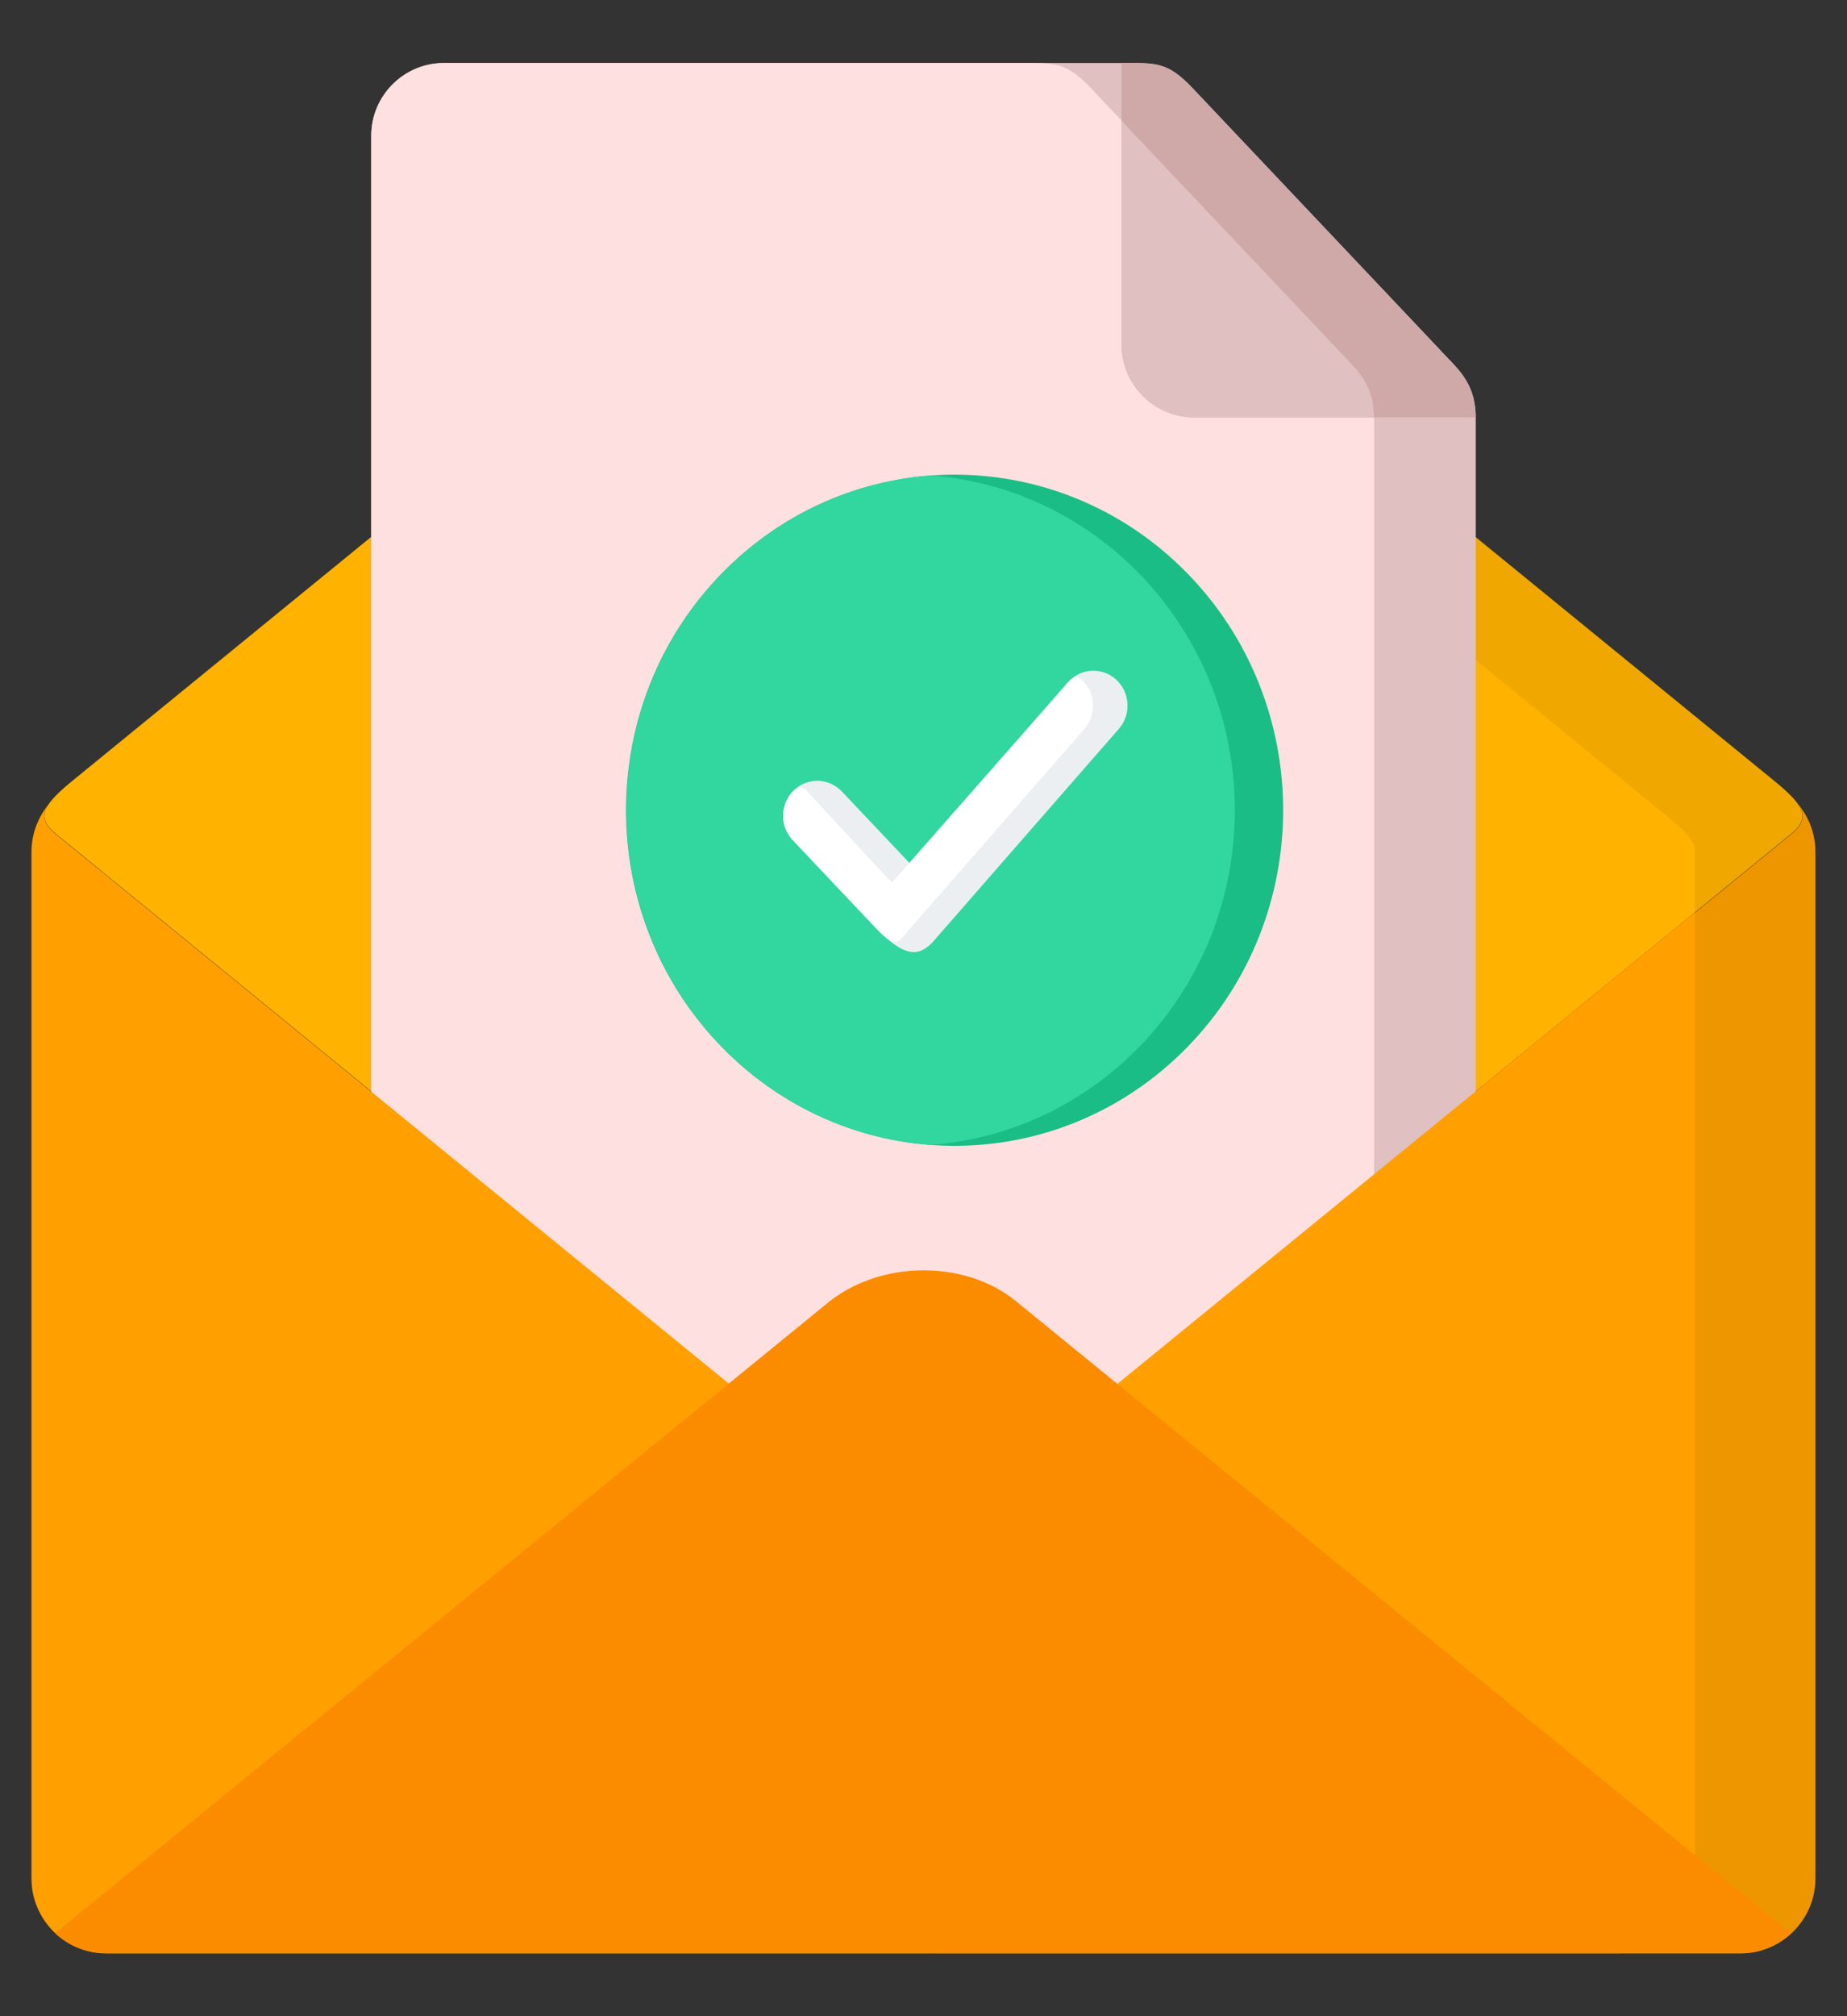 <svg width="22" height="24" viewBox="0 0 22 24" fill="none" xmlns="http://www.w3.org/2000/svg">
<rect x="0" y="0" width="22" height="24" fill="#333333" stroke="none"/>
<path fill-rule="evenodd" clip-rule="evenodd" d="M12.107 17.453L21.329 9.93C21.583 9.725 21.477 9.575 21.114 9.279L12.107 1.931C11.505 1.44 10.494 1.44 9.892 1.931L0.885 9.279C0.523 9.575 0.416 9.725 0.671 9.93L9.892 17.453C10.182 17.689 10.587 17.814 11 17.828C11.412 17.814 11.818 17.689 12.107 17.453H12.107Z" fill="#F0A800"/>
<path fill-rule="evenodd" clip-rule="evenodd" d="M12.107 17.451L20.189 10.857V10.172C20.189 10.1 20.186 10.069 20.147 10.006C20.092 9.919 19.986 9.821 19.835 9.699L10.828 2.35C10.553 2.125 10.192 2.004 9.824 1.984L0.885 9.277C0.523 9.572 0.416 9.723 0.671 9.927L9.892 17.451C10.182 17.687 10.587 17.812 11 17.826C11.412 17.812 11.818 17.687 12.107 17.451H12.107Z" fill="#FFB300"/>
<path fill-rule="evenodd" clip-rule="evenodd" d="M4.422 17.769V1.615C4.422 1.139 4.811 0.75 5.287 0.75H13.377C13.777 0.75 13.91 0.737 14.207 1.051C17.316 4.337 14.207 1.051 17.316 4.337C17.504 4.537 17.578 4.721 17.578 4.981V17.769C17.578 18.245 17.189 18.634 16.713 18.634H5.287C4.811 18.634 4.422 18.245 4.422 17.769Z" fill="#E0C0C0"/>
<path fill-rule="evenodd" clip-rule="evenodd" d="M4.422 17.769V1.615C4.422 1.139 4.811 0.75 5.287 0.75H12.296C12.6 0.751 12.734 0.774 12.996 1.051L16.105 4.337C16.293 4.536 16.367 4.721 16.367 4.981V17.769C16.367 18.245 15.978 18.634 15.502 18.634H5.287C4.811 18.634 4.422 18.245 4.422 17.769Z" fill="#FFE0E0"/>
<path fill-rule="evenodd" clip-rule="evenodd" d="M14.206 1.051L17.314 4.338C17.5 4.533 17.574 4.715 17.577 4.968H14.224C13.748 4.968 13.359 4.579 13.359 4.103V0.75C13.762 0.75 13.903 0.731 14.206 1.051Z" fill="#CFA8A8"/>
<path fill-rule="evenodd" clip-rule="evenodd" d="M16.366 4.969H14.224C13.748 4.969 13.359 4.58 13.359 4.105V1.438L16.104 4.339C16.289 4.535 16.364 4.716 16.366 4.969Z" fill="#E0C0C0"/>
<path fill-rule="evenodd" clip-rule="evenodd" d="M11.117 23.253H20.733C21.223 23.253 21.624 22.851 21.624 22.361V10.141C21.624 10.001 21.591 9.867 21.533 9.749C21.499 9.681 21.458 9.619 21.409 9.562C21.508 9.697 21.491 9.804 21.331 9.933L12.109 17.456C11.837 17.678 11.481 17.8 11.117 17.821V23.253V23.253Z" fill="#ED9600"/>
<path fill-rule="evenodd" clip-rule="evenodd" d="M0.59 9.562C0.456 9.719 0.375 9.921 0.375 10.141V22.361C0.375 22.852 0.776 23.253 1.266 23.253H11.113V17.821C10.672 17.846 10.22 17.725 9.89 17.456L0.669 9.933C0.509 9.804 0.491 9.697 0.59 9.562Z" fill="#FFA000"/>
<path fill-rule="evenodd" clip-rule="evenodd" d="M11.117 23.25H19.3C19.79 23.25 20.191 22.849 20.191 22.358V10.859L12.109 17.453C11.925 17.603 11.556 17.706 11.117 17.762V23.25Z" fill="#FFA000"/>
<path fill-rule="evenodd" clip-rule="evenodd" d="M12.102 15.489L21.329 23.012C21.17 23.159 20.957 23.25 20.724 23.25H1.261C1.028 23.25 0.815 23.159 0.656 23.012L9.86 15.508C10.483 15 11.492 14.991 12.102 15.489Z" fill="#FB8C00"/>
<path d="M14.138 12.469C15.666 10.909 15.666 8.38 14.138 6.82C12.609 5.26 10.132 5.26 8.603 6.82C7.075 8.38 7.075 10.909 8.603 12.469C10.132 14.03 12.609 14.03 14.138 12.469Z" fill="#1BBD87"/>
<path fill-rule="evenodd" clip-rule="evenodd" d="M11.084 13.629C9.058 13.477 7.461 11.752 7.461 9.645C7.461 7.538 9.058 5.812 11.084 5.66C13.11 5.812 14.708 7.538 14.708 9.645C14.708 11.752 13.11 13.477 11.084 13.629Z" fill="#32D69F"/>
<path fill-rule="evenodd" clip-rule="evenodd" d="M10.837 10.277L12.719 8.123C12.868 7.952 13.126 7.937 13.294 8.089C13.461 8.242 13.477 8.505 13.327 8.676L11.108 11.216C10.923 11.414 10.742 11.361 10.442 11.055L9.442 9.998C9.286 9.833 9.291 9.569 9.453 9.41C9.615 9.251 9.872 9.257 10.028 9.422L10.837 10.277V10.277Z" fill="#ECEFF1"/>
<path fill-rule="evenodd" clip-rule="evenodd" d="M12.719 8.126C12.812 8.019 12.862 8.063 12.927 8.141C13.055 8.292 13.049 8.525 12.915 8.679L10.737 11.17C10.649 11.268 10.549 11.167 10.442 11.058L9.442 10C9.286 9.835 9.291 9.572 9.453 9.413C9.547 9.32 9.612 9.419 9.641 9.45L10.623 10.508L12.719 8.126V8.126Z" fill="white"/>
</svg>
